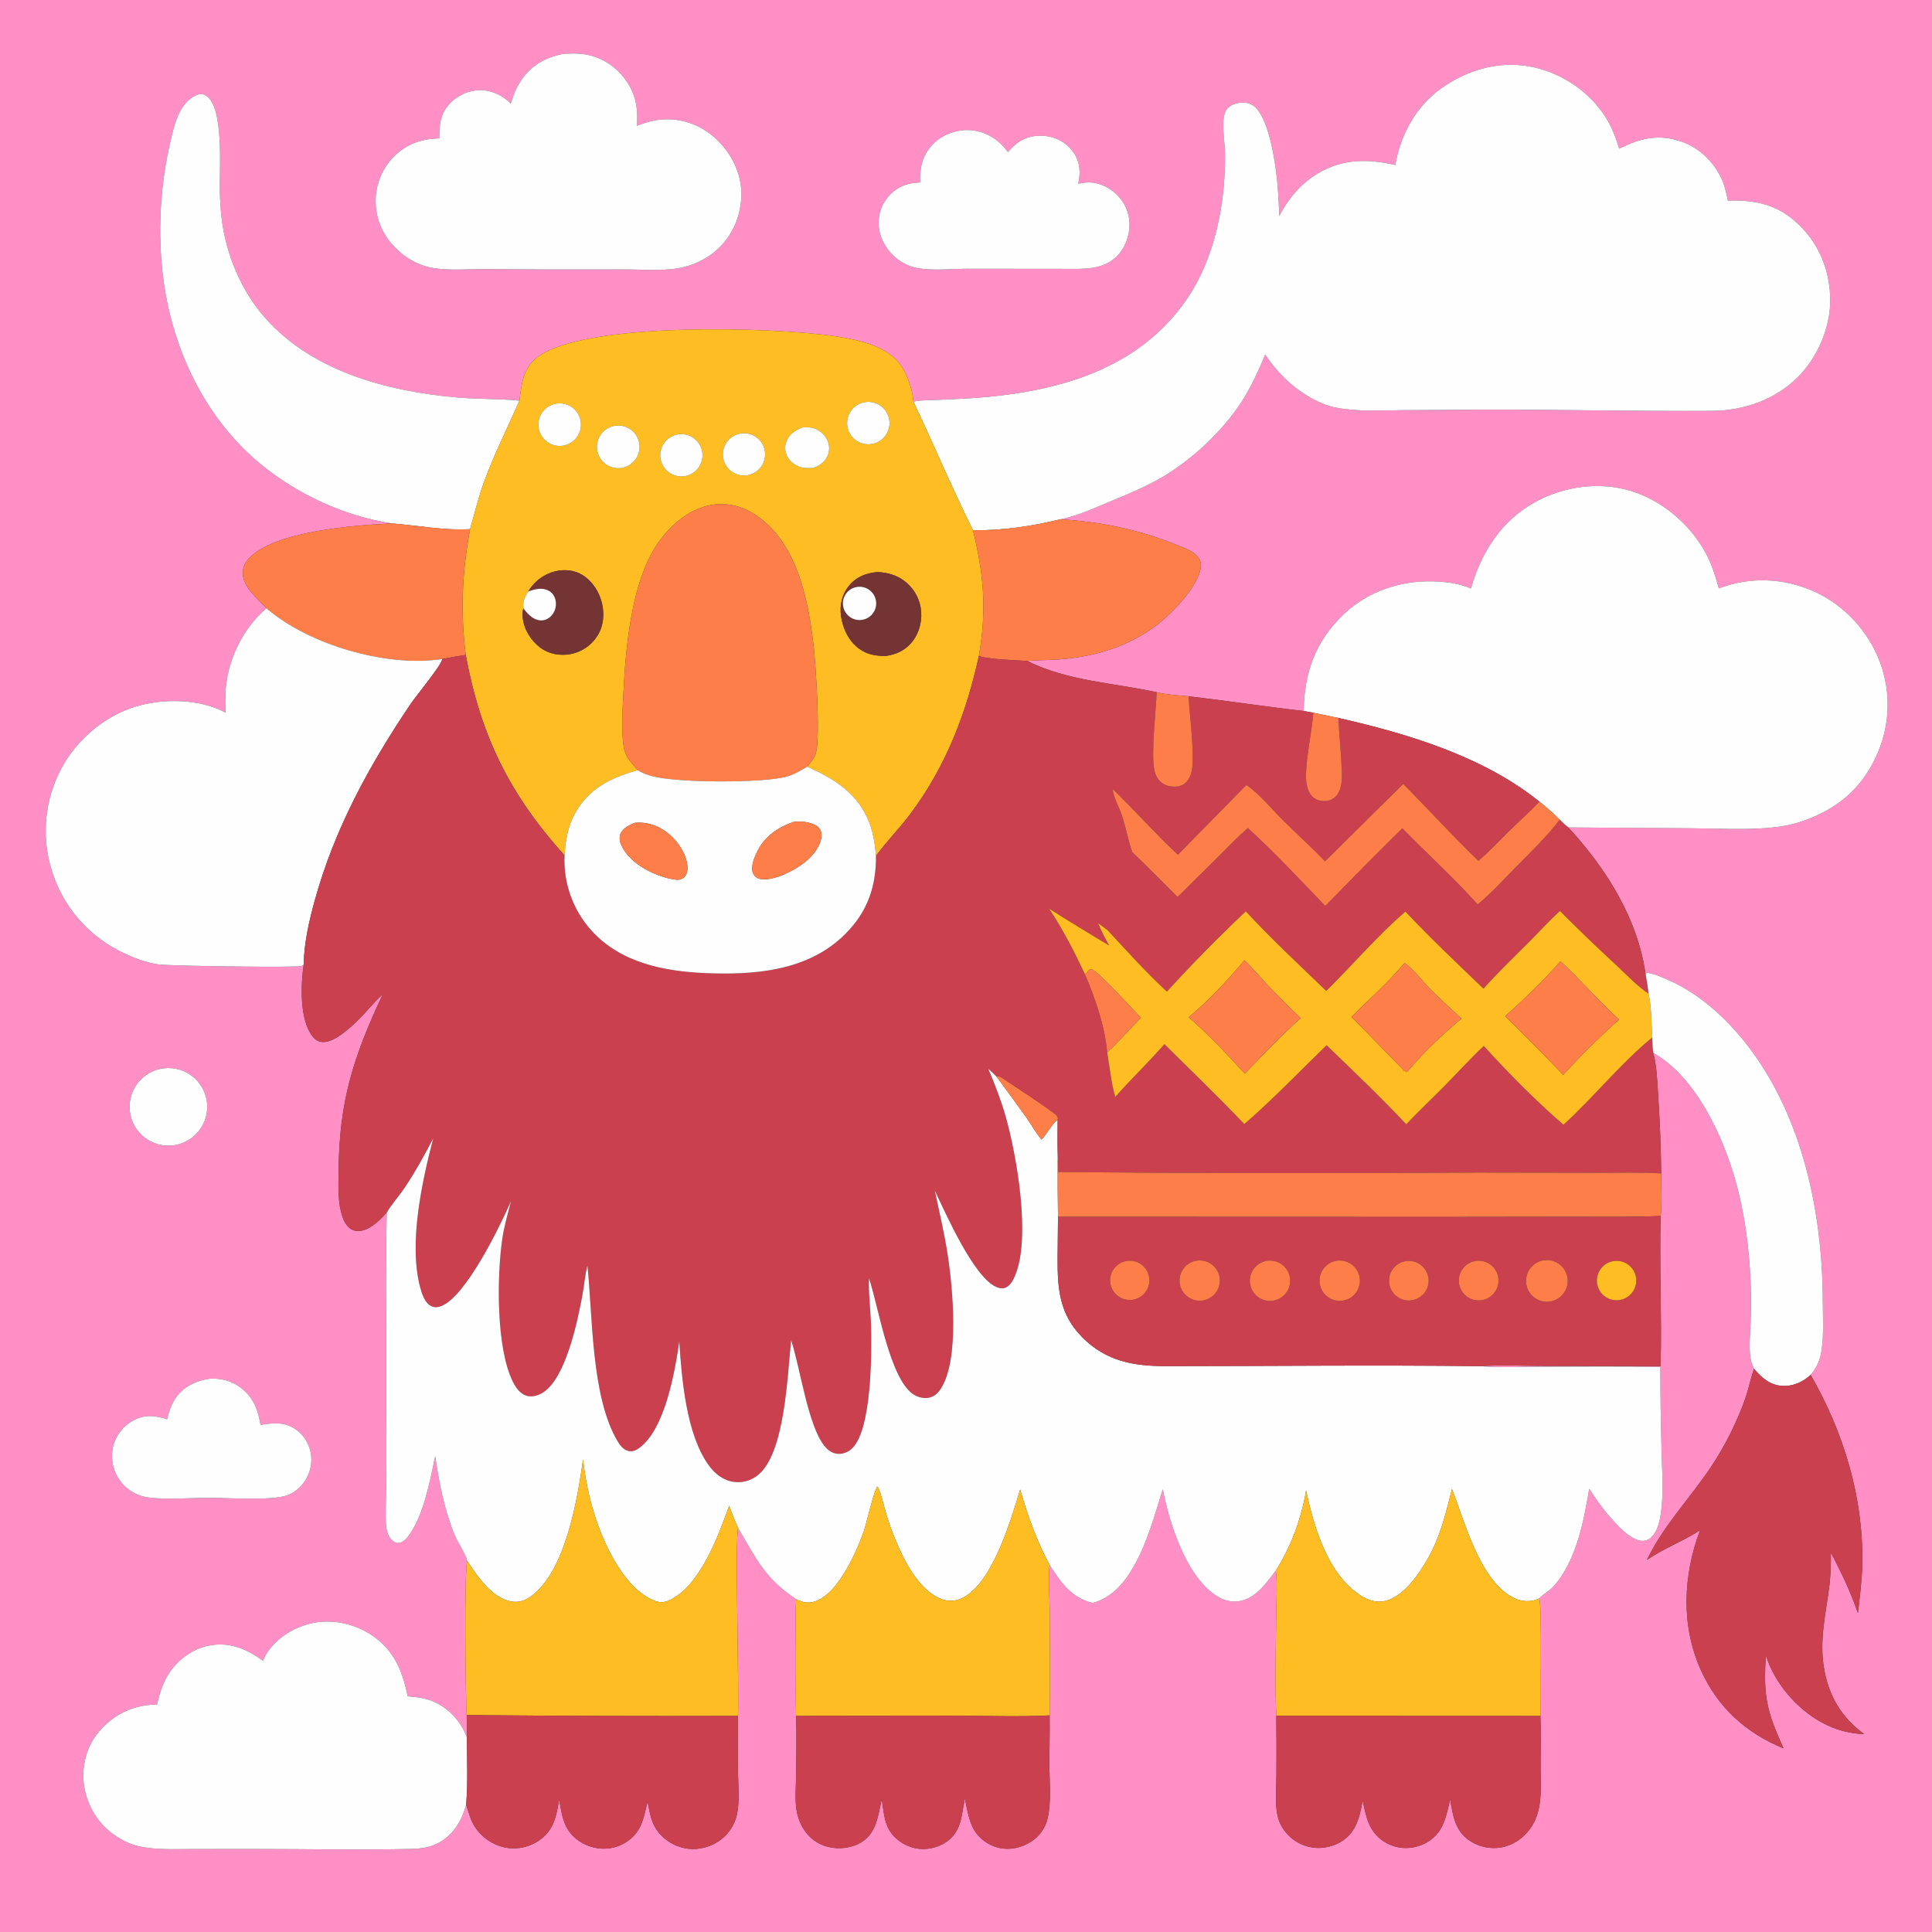 <?xml version="1.0" encoding="utf-8" ?>
<svg xmlns="http://www.w3.org/2000/svg" xmlns:xlink="http://www.w3.org/1999/xlink" width="1024" height="1024">
	<rect width="100%" height="100%" fill="#333333" stroke="none"/>
	<path fill="#FF8FC5" d="M0 0L1024 0L1024 1024L0 1024L0 0ZM275.327 212.368C264.617 211.243 253.718 211.638 242.961 210.723C204.995 207.49 163.238 196.475 138.212 165.744C127.937 153.128 121.004 136.907 118.237 120.909C117.099 114.323 116.645 107.532 116.509 100.85C116.288 89.961 118.782 56.97 109.373 50.828C108.536 50.282 107.704 49.896 106.685 49.868C103.579 49.782 100.157 52.66 98.256 54.861C93.665 60.175 91.83 68.431 90.304 75.111C85.165 97.154 83.691 119.893 85.94 142.416C89.852 181.89 107.362 220.833 138.465 246.257C158.037 262.254 182.55 273.499 207.58 277.421C187.888 278.37 145.617 281.496 132.066 295.827C129.91 298.107 128.512 300.931 128.669 304.12C129.033 311.534 136.68 317.271 141.215 322.376C128.828 333.053 120.829 349.188 119.611 365.49C119.307 369.554 119.384 373.637 119.544 377.704C105.932 370.347 86.817 370.08 72.2 374.416C55.347 379.414 40.51 392.147 32.337 407.623C23.523 424.327 21.81 443.877 27.585 461.859C33.362 480.241 46.34 495.497 63.557 504.147C69.796 507.353 76.748 510.012 83.697 511.131C89.007 511.986 155.433 512.912 159.344 512.063C160.185 511.88 160.506 511.712 160.991 511.056C159.429 521.654 158.674 540.202 165.548 549.156C166.787 550.77 168.452 552.011 170.516 552.255C175.917 552.893 182.412 547.295 186.249 543.998C192.355 538.753 196.994 532.301 202.87 526.946C187.165 560.707 179.778 583.436 179.452 621.086C179.384 628.916 178.953 637.657 181.597 645.146C182.561 647.874 184.248 650.796 187.053 651.943C189.531 652.957 192.296 652.388 194.631 651.276C198.617 649.377 202.034 645.907 204.991 642.69C204.234 676.212 204.899 709.69 204.699 743.209C204.571 758.423 204.557 773.639 204.655 788.854C204.672 795.172 204.091 801.827 204.575 808.099C204.793 810.939 205.573 814.133 207.654 816.212C208.517 817.075 209.72 817.857 210.982 817.826C213.303 817.769 215.117 815.904 216.421 814.173C224.492 803.457 227.914 784.937 230.667 771.792C232.662 785.64 235.487 800.05 240.764 813.071C242.682 817.803 246.24 822.565 247.7 827.354C245.986 830.611 246.721 900.495 247.357 909.025C247.404 912.926 247.598 916.888 247.425 920.784C244.593 912.952 238.321 905.85 230.761 902.297C225.932 900.029 221.32 899.549 216.084 899.066C213.331 885.6 208.864 874.6 197.03 866.688C187.854 860.552 176.337 858.018 165.486 860.305C156.44 862.212 147.109 867.759 141.89 875.51C140.892 876.99 140.094 878.615 139.293 880.208C131.186 874.218 122.255 870.349 111.965 871.981C103.1 873.388 95.181 878.797 90.114 886.119C86.364 891.539 84.71 897.113 83.203 903.465C72.694 903.374 62.586 907.498 55.14 914.916C47.886 922.026 44.186 930.942 44.164 941.096C44.142 951.124 48.462 961.446 55.642 968.443C60.509 973.186 67.125 977.197 73.787 978.622C82.963 980.585 92.616 980.032 101.953 980.032L133.293 980.008C161.7 979.975 190.254 980.649 218.642 979.951C226.773 979.751 233.39 977.663 239.114 971.623C243.132 967.382 245.184 962.717 246.888 957.217L247.058 956.654C248.548 960.678 249.295 964.473 251.665 968.181C255.426 974.023 261.436 978.049 268.269 979.306C274.599 980.409 281.105 978.882 286.282 975.076C293.722 969.647 294.9 962.308 296.339 953.921C297.52 959.324 297.904 964.67 300.885 969.508C303.978 974.527 309.125 977.868 314.812 979.211C320.641 980.639 326.8 979.613 331.851 976.373C340.192 971.092 341.111 963.487 343.228 954.805C344.526 961.427 345.246 967.204 350.09 972.374C354.465 977.106 360.568 979.867 367.01 980.03C373.467 980.092 379.689 977.608 384.327 973.115C387.464 970.01 389.629 966.06 390.558 961.745C392.234 954.218 391.169 945.409 391.088 937.728C391.035 928.308 391.036 918.887 391.089 909.467C391.832 896.237 389.481 814.307 391.259 809.926C400.853 826.283 405.44 836.617 421.984 847.619C421.386 857.31 421.805 867.216 421.835 876.935C421.87 887.756 421.572 898.661 421.948 909.469C422.267 920.118 422.057 930.859 421.939 941.513C421.875 947.255 421.307 953.467 422.15 959.139C422.603 962.365 423.657 965.479 425.258 968.317C428.216 973.542 432.759 977.281 438.6 978.811C444.544 980.368 451.383 979.584 456.649 976.342C464.704 971.381 465.419 961.924 467.342 953.549C468.33 959.309 468.442 965.382 471.651 970.487C474.517 975.046 479.553 978.31 484.761 979.504C490.441 980.806 496.615 979.566 501.443 976.327C509.773 970.739 509.584 961.898 511.39 953.153C512.816 959.869 513.768 967.709 518.557 972.955C522.462 977.232 527.915 979.841 533.736 979.909C539.764 979.98 546.112 977.376 550.27 972.995C552.742 970.399 554.467 967.183 555.263 963.688C557.313 954.84 556.207 944.324 556.195 935.249C556.184 926.567 556.458 917.887 556.316 909.205C556.685 890.582 556.399 871.909 556.348 853.282C556.327 845.587 555.428 837.079 556.356 829.501C562.298 838.757 567.763 846.831 579.173 849.599C589.151 846.88 595.854 839.084 600.842 830.376C608.032 817.823 611.977 803.072 616.297 789.341C619.794 807.205 628.37 834.69 644.191 845.452C648.238 848.204 652.883 849.589 657.743 848.486C665.999 846.613 671.387 838.808 676.195 832.448C677.145 840.017 676.466 848.232 676.407 855.878C676.271 873.681 675.637 891.655 676.467 909.434C676.585 919.942 676.606 930.45 676.531 940.958C676.515 947.905 675.581 956.321 677.306 963.085C678.277 966.89 680.462 970.408 683.283 973.119C687.754 977.471 693.843 979.75 700.072 979.403C705.85 979.077 711.51 976.702 715.384 972.331C719.822 967.323 721.015 960.644 722.263 954.299C724.027 962.835 725.425 970.647 733.289 975.895C738.223 979.188 744.116 980.231 749.9 978.972C755.462 977.762 760.527 974.432 763.47 969.507C766.295 964.78 767.359 958.984 768.615 953.682C770.105 962.066 770.986 969.879 778.497 975.284C783.58 978.873 789.899 980.252 796.015 979.107C802.696 977.799 808.416 973.48 811.996 967.753C814.176 964.267 815.429 960.185 816.047 956.136C816.986 949.985 816.513 943.35 816.524 937.119C816.54 927.939 816.758 918.666 816.447 909.495L816.329 868.261C816.314 861.381 816.918 853.928 815.899 847.139C818.141 844.722 821.387 843.196 823.648 840.587C835.588 826.807 839.381 806.527 842.314 789.058C845.713 794.279 849.191 799.349 853.32 804.036C857.113 808.341 864.373 816.557 870.532 816.695C872.468 816.738 874.129 815.908 875.474 814.548C878.448 811.54 879.637 806.585 880.242 802.5C881.841 791.7 880.93 780.189 880.677 769.308C880.25 754.38 880.027 739.447 880.007 724.513C858.638 724.097 837.144 724.363 815.762 724.371C805.561 724.375 795.022 724.931 784.863 724.091C795.651 723.321 806.953 723.949 817.792 723.947L880.148 724.115C880.824 697.604 879.483 671.023 880.182 644.504C881.006 637.203 880.464 629.298 880.463 621.927C880.31 608.053 879.77 594.186 878.845 580.343C878.367 573.118 878.171 565.003 876.238 558.007C899.025 570.937 913.428 602.468 920.183 626.963C924.377 642.167 926.58 658.171 927.571 673.898C928.116 682.897 928.207 691.919 927.843 700.928C927.653 707.069 926.905 713.55 927.761 719.653C928.054 721.741 928.858 723.601 929.694 725.517L929.546 725.927C927.837 730.774 926.9 735.871 925.215 740.73C920.854 753.312 914.28 766.422 906.886 777.473C895.726 794.155 881.741 808.443 872.95 826.731C881.867 820.652 892.002 816.904 901.053 811.07C892.066 835.047 890.837 861.568 901.53 885.239C910.436 904.953 925.405 918.532 945.282 926.653C936.36 906.814 934.533 899.246 935.937 877.233C940.445 892.038 952.326 905.778 965.863 913.081C973.037 916.952 980 918.735 988.103 919.161C975.826 910.17 969.009 898.531 966.647 883.493C964.278 868.402 967.857 854.828 969.656 839.996C970.339 834.359 970.445 828.638 970.402 822.965C975.987 833.342 980.875 843.817 984.739 854.962C985.754 846.257 986.875 837.564 987.042 828.791C987.712 793.598 977.132 759.074 959.683 728.702C962.939 724.874 964.64 720.987 965.406 716.043C966.691 707.737 966.147 698.408 966.124 690.019C965.993 643.277 955.689 592.745 926.797 554.865C915.43 539.963 900.569 526.327 883.174 518.947C879.922 517.567 876.343 516.022 872.826 515.554L872.22 516.369C872.196 516.31 872.158 516.255 872.149 516.192C868.018 486.683 851.065 460.02 831.234 438.555L895.762 438.993C909.689 439.098 924.144 439.956 938.008 438.736C944.152 438.196 950.15 437.09 955.972 435.023C973.403 428.832 986.075 418.539 994.037 401.654C1001.69 385.828 1002.57 367.571 996.479 351.082C990.431 334.751 977.439 320.598 961.5 313.491C945.311 306.273 927.571 305.56 911.017 311.849C909.23 305.468 907.393 299.329 904.243 293.452C895.934 277.946 880.978 265.177 864.048 260.106C847.471 255.141 828.8 257.785 813.733 266.068C795.784 275.935 785.133 292.613 779.605 311.925C773.521 309.147 766.287 308.341 759.672 308.139C742.335 307.61 724.925 313.425 712.261 325.503C697.112 339.95 691.368 356.333 690.945 376.842C670.589 374.523 650.276 371.41 629.906 369.039C624.414 368.539 618.443 368.221 613.089 366.898C590.363 361.97 565.576 360.951 544.46 350.331C549.871 349.789 555.406 349.947 560.843 349.547C579.771 348.155 597.825 342.947 613.09 331.302C620.932 325.319 635.55 310.531 636.471 300.215C636.647 298.246 635.978 296.387 634.692 294.904C631.839 291.615 626.414 289.923 622.469 288.346C602.623 280.411 583.233 276.585 561.995 275.22C571.569 273.435 581.506 268.62 590.538 264.907C598.965 261.443 607.46 257.841 615.363 253.277C631.595 243.903 647.95 228.599 658.07 212.909C663.122 205.077 667.01 196.526 670.593 187.942C673.515 192.397 676.902 196.528 680.696 200.268C687.667 207.127 698.155 214.1 707.878 216.012C719.598 218.317 732.041 217.492 743.931 217.4L786.419 217.136C826.747 217.043 867.103 218.036 907.423 217.776C924.5 217.666 941.289 211.743 953.411 199.344C963.578 188.946 970.225 173.279 970.053 158.699C969.873 143.423 964.332 129.515 953.265 118.923C942.255 108.386 930.622 105.927 915.808 106.301C914.956 102.044 914.038 97.97 912.138 94.037C907.96 85.389 900.186 78.058 891.034 74.981C878.803 70.868 869.346 73.268 858.182 78.81C856.188 71.966 853.572 65.613 849.44 59.76C840.434 47.006 825.619 37.737 810.222 35.12C793.568 32.289 777.315 37.252 763.73 46.936C750.407 56.433 742.297 71.541 739.544 87.449C729.077 85.024 718.486 84.181 708.109 87.533C694.523 91.922 684.498 101.957 678.055 114.436C677.746 106.177 677.312 97.892 676.189 89.699C675.003 81.049 671.681 61.173 664.201 55.928C661.996 54.382 659.116 54.118 656.52 54.547C653.439 55.056 650.177 56.714 649.168 59.882C647.261 65.868 649.179 74.838 649.27 81.174C649.651 107.582 643.945 137.014 628.721 158.987C603.195 195.826 561.086 207.385 518.93 210.763C511.013 211.397 503.093 211.597 495.165 212.012C491.858 212.185 488.165 212.076 484.921 212.722C484.66 212.774 484.4 212.833 484.14 212.888C483.556 206.182 480.954 198.242 476.884 192.814C469.687 183.216 454.471 180.034 443.294 178.311C410.933 173.324 309.764 170.269 284.775 189.37C277.089 195.246 276.469 203.56 275.327 212.368ZM298.205 28.614C288.715 30.599 281.365 34.723 275.95 42.988C273.477 46.761 271.976 50.586 270.711 54.896C266.373 50.519 260.725 47.808 254.489 47.778C248.589 47.75 242.74 50.452 238.644 54.651C233.317 60.114 232.751 66.134 232.846 73.348C223.196 73.527 215.006 76.431 208.239 83.516C202.184 89.934 198.905 98.481 199.114 107.302C199.346 117.207 203.526 125.784 210.742 132.503C215.339 136.785 221.142 140.171 227.293 141.598C236.234 143.671 246.902 142.61 256.108 142.632L292.25 142.853L331.872 142.823C341.826 142.821 352.91 143.927 362.615 141.516C369.603 139.779 376.52 136.024 381.597 130.895C389.158 123.257 393.055 112.941 392.925 102.244C392.795 91.547 387.608 81.341 379.957 74.009C372.517 66.879 362.651 62.862 352.324 63.237C347.042 63.429 342.453 64.808 337.544 66.666C338.404 56.562 336.541 48.011 329.858 40.161C323.944 33.214 316.004 29.062 306.879 28.441C304.037 28.248 301.042 28.363 298.205 28.614ZM508.976 69.161C502.01 70.321 496.027 73.661 491.89 79.518C488.272 84.639 487.493 90.618 487.674 96.724C481.49 96.913 476.289 98.524 471.842 103.071C467.708 107.258 465.476 112.96 465.669 118.841C465.918 125.477 469.201 131.576 474.077 135.985C477.569 139.141 481.808 141.343 486.462 142.14C494.906 143.587 504.762 142.47 513.396 142.447L564.875 142.502C574.385 142.537 584.392 143.153 591.799 135.954C596.318 131.563 598.693 125.105 598.67 118.854C598.649 112.895 596.195 107.358 591.958 103.19C588.023 99.319 582.299 96.498 576.686 96.689C574.947 96.749 573.226 97.03 571.52 97.352C572.716 91.542 572.604 86.403 569.272 81.223C566.262 76.543 561.5 73.475 556.073 72.381C550.413 71.239 544.555 72.108 539.751 75.407C537.655 76.847 535.925 78.726 534.217 80.589C529.873 74.549 523.834 70.425 516.391 69.22C514.012 68.834 511.354 68.812 508.976 69.161ZM89.013 566.081C77.604 566.218 68.486 575.614 68.691 587.022C68.897 598.43 78.347 607.491 89.753 607.218C101.064 606.947 110.032 597.593 109.829 586.282C109.625 574.97 100.325 565.945 89.013 566.081ZM111.667 730.653C104.721 731.629 98.319 734.231 93.87 739.954C90.998 743.648 89.65 747.774 88.541 752.241C82.452 750.307 77.219 749.586 71.246 752.555C65.97 755.196 62 759.875 60.252 765.51C58.544 771.102 59.31 777.42 62.148 782.515C65.023 787.691 69.854 791.498 75.559 793.083C83.967 795.362 103.07 793.731 112.75 793.906C122.457 793.968 142.768 795.341 151.413 792.809C154.098 792.023 156.539 790.509 158.553 788.582C162.598 784.712 165.066 779.271 165.031 773.651C165.017 768.311 162.859 763.201 159.04 759.468C155.284 755.828 150.534 754.22 145.349 754.404C142.93 754.49 140.467 754.893 138.066 755.201C136.825 747.183 134.282 740.608 127.569 735.492C122.792 731.851 117.563 730.608 111.667 730.653Z"/>
	<path fill="#FEFEFE" d="M270.711 54.896C271.976 50.586 273.477 46.761 275.95 42.988C281.365 34.723 288.715 30.599 298.205 28.614C301.042 28.363 304.037 28.248 306.879 28.441C316.004 29.062 323.944 33.214 329.858 40.161C336.541 48.011 338.404 56.562 337.544 66.666C342.453 64.808 347.042 63.429 352.324 63.237C362.651 62.862 372.517 66.879 379.957 74.009C387.608 81.341 392.795 91.547 392.925 102.244C393.055 112.941 389.158 123.257 381.597 130.895C376.52 136.024 369.603 139.779 362.615 141.516C352.91 143.927 341.826 142.821 331.872 142.823L292.25 142.853L256.108 142.632C246.902 142.61 236.234 143.671 227.293 141.598C221.142 140.171 215.339 136.785 210.742 132.503C203.526 125.784 199.346 117.207 199.114 107.302C198.905 98.481 202.184 89.934 208.239 83.516C215.006 76.431 223.196 73.527 232.846 73.348C232.751 66.134 233.317 60.114 238.644 54.651C242.74 50.452 248.589 47.75 254.489 47.778C260.725 47.808 266.373 50.519 270.711 54.896Z"/>
	<path fill="#FEFEFE" d="M484.14 212.888C484.4 212.833 484.66 212.774 484.921 212.722C488.165 212.076 491.858 212.185 495.165 212.012C503.093 211.597 511.013 211.397 518.93 210.763C561.086 207.385 603.195 195.826 628.721 158.987C643.945 137.014 649.651 107.582 649.27 81.174C649.179 74.838 647.261 65.868 649.168 59.882C650.177 56.714 653.439 55.056 656.52 54.547C659.116 54.118 661.996 54.382 664.201 55.928C671.681 61.173 675.003 81.049 676.189 89.699C677.312 97.892 677.746 106.177 678.055 114.436C684.498 101.957 694.523 91.922 708.109 87.533C718.486 84.181 729.077 85.024 739.544 87.449C742.297 71.541 750.407 56.433 763.73 46.936C777.315 37.252 793.568 32.289 810.222 35.12C825.619 37.737 840.434 47.006 849.44 59.76C853.572 65.613 856.188 71.966 858.182 78.81C869.346 73.268 878.803 70.868 891.034 74.981C900.186 78.058 907.96 85.389 912.138 94.037C914.038 97.97 914.956 102.044 915.808 106.301C930.622 105.927 942.255 108.386 953.265 118.923C964.332 129.515 969.873 143.423 970.053 158.699C970.225 173.279 963.578 188.946 953.411 199.344C941.289 211.743 924.5 217.666 907.423 217.776C867.103 218.036 826.747 217.043 786.419 217.136L743.931 217.4C732.041 217.492 719.598 218.317 707.878 216.012C698.155 214.1 687.667 207.127 680.696 200.268C676.902 196.528 673.515 192.397 670.593 187.942C667.01 196.526 663.122 205.077 658.07 212.909C647.95 228.599 631.595 243.903 615.363 253.277C607.46 257.841 598.965 261.443 590.538 264.907C581.506 268.62 571.569 273.435 561.995 275.22C547.088 278.875 531.085 281.322 515.7 281.014C504.517 258.584 494.873 235.526 484.14 212.888Z"/>
	<path fill="#FEFEFE" d="M207.58 277.421C182.55 273.499 158.037 262.254 138.465 246.257C107.362 220.833 89.852 181.89 85.94 142.416C83.691 119.893 85.165 97.154 90.304 75.111C91.83 68.431 93.665 60.175 98.256 54.861C100.157 52.66 103.579 49.782 106.685 49.868C107.704 49.896 108.536 50.282 109.373 50.828C118.782 56.97 116.288 89.961 116.509 100.85C116.645 107.532 117.099 114.323 118.237 120.909C121.004 136.907 127.937 153.128 138.212 165.744C163.238 196.475 204.995 207.49 242.961 210.723C253.718 211.638 264.617 211.243 275.327 212.368C269.046 226.697 261.867 240.87 256.512 255.555C253.537 263.715 251.561 272.137 249.152 280.464C235.262 281.258 221.423 278.465 207.58 277.421Z"/>
	<path fill="#FEFEFE" d="M487.674 96.724C487.493 90.618 488.272 84.639 491.89 79.518C496.027 73.661 502.01 70.321 508.976 69.161C511.354 68.812 514.012 68.834 516.391 69.22C523.834 70.425 529.873 74.549 534.217 80.589C535.925 78.726 537.655 76.847 539.751 75.407C544.555 72.108 550.413 71.239 556.073 72.381C561.5 73.475 566.262 76.543 569.272 81.223C572.604 86.403 572.716 91.542 571.52 97.352C573.226 97.03 574.947 96.749 576.686 96.689C582.299 96.498 588.023 99.319 591.958 103.19C596.195 107.358 598.649 112.895 598.67 118.854C598.693 125.105 596.318 131.563 591.799 135.954C584.392 143.153 574.385 142.537 564.875 142.502L513.396 142.447C504.762 142.47 494.906 143.587 486.462 142.14C481.808 141.343 477.569 139.141 474.077 135.985C469.201 131.576 465.918 125.477 465.669 118.841C465.476 112.96 467.708 107.258 471.842 103.071C476.289 98.524 481.49 96.913 487.674 96.724Z"/>
	<path fill="#FEBD23" d="M275.327 212.368C276.469 203.56 277.089 195.246 284.775 189.37C309.764 170.269 410.933 173.324 443.294 178.311C454.471 180.034 469.687 183.216 476.884 192.814C480.954 198.242 483.556 206.182 484.14 212.888C494.873 235.526 504.517 258.584 515.7 281.014C521.512 304.783 522.995 323.344 518.856 347.528C512.189 377.998 501.389 406.182 482.588 431.307C476.816 439.02 469.96 445.914 464.281 453.649C463.747 447.596 463 441.833 460.794 436.13C454.747 420.499 442.456 412.883 427.86 406.343C429.639 404.091 431.661 401.842 432.46 399.031C434.865 390.564 432.374 352.007 431.159 341.714C428.399 318.329 422.923 290.188 403.275 274.921C396.033 269.294 387.427 266.204 378.206 267.442C366.725 268.983 356.83 277.021 350.038 286.01C334.676 306.339 331.633 342.754 330.389 367.705C329.945 376.603 329.277 386.366 330.483 395.188C331.28 401.016 334.292 403.992 338.07 408.186C323.838 412.204 312.152 417.74 304.74 431.166C300.858 438.199 299.755 445.498 299.225 453.404C270.084 421.015 254.754 389.944 246.85 347.124C243.983 324.101 244.911 303.254 249.152 280.464C251.561 272.137 253.537 263.715 256.512 255.555C261.867 240.87 269.046 226.697 275.327 212.368ZM279.994 313.451C278.119 316.705 276.971 318.434 277.455 322.287C277.464 322.359 277.469 322.431 277.477 322.502C276.836 323.979 276.926 325.974 277.082 327.551C277.674 333.565 281.501 339.62 286.299 343.222C290.89 346.67 296.758 347.693 302.351 346.692C308.155 345.611 313.26 342.193 316.469 337.237C319.808 332.103 320.425 326.033 319.139 320.123C317.788 313.919 314.107 308.114 308.652 304.732C304.32 302.047 298.858 301.62 293.994 302.895C288.014 304.461 283.155 308.175 279.994 313.451ZM457.801 213.271C451.736 214.612 447.91 220.619 449.257 226.682C450.604 232.745 456.614 236.566 462.676 235.212C468.729 233.861 472.544 227.861 471.198 221.806C469.853 215.752 463.857 211.932 457.801 213.271ZM295.076 213.89C288.969 214.741 284.676 220.337 285.435 226.456C286.195 232.575 291.725 236.951 297.855 236.284C301.903 235.844 305.399 233.256 307.004 229.514C308.609 225.772 308.074 221.456 305.603 218.219C303.132 214.983 299.109 213.328 295.076 213.89ZM325.312 225.793C319.171 227.106 315.277 233.174 316.643 239.304C318.009 245.434 324.109 249.275 330.227 247.858C336.272 246.457 340.058 240.445 338.709 234.389C337.36 228.332 331.38 224.495 325.312 225.793ZM425.042 226.577C421.355 228.246 418.166 230.185 416.718 234.195C415.827 236.66 416.022 239.331 417.143 241.687C418.562 244.668 421.468 246.782 424.602 247.674C426.616 248.248 428.812 248.101 430.885 248.052C434.22 246.877 436.887 245.222 438.474 241.93C439.651 239.488 439.783 236.673 438.84 234.132C437.703 230.972 435.199 228.583 432.134 227.286C429.865 226.326 427.456 226.372 425.042 226.577ZM359.17 230.266C355.15 230.977 351.835 233.816 350.514 237.679C349.193 241.541 350.075 245.816 352.817 248.84C355.559 251.863 359.728 253.158 363.701 252.22C369.607 250.825 373.332 244.984 372.105 239.041C370.878 233.097 365.145 229.208 359.17 230.266ZM391.043 230.113C385.209 231.903 381.881 238.034 383.559 243.902C385.237 249.77 391.304 253.215 397.203 251.649C401.12 250.609 404.17 247.534 405.179 243.609C406.187 239.683 404.996 235.519 402.065 232.72C399.133 229.921 394.918 228.924 391.043 230.113ZM465.095 303.196C459.03 303.734 453.911 305.661 449.935 310.52C446.232 315.044 444.986 320.748 445.757 326.477C446.658 333.173 449.924 339.967 455.511 343.949C459.803 347.008 464.262 347.659 469.398 347.682C475.158 346.91 480.068 344.581 483.683 339.894C487.493 334.954 489.015 328.291 487.987 322.163C487.002 316.258 483.697 310.992 478.809 307.536C474.668 304.604 470.08 303.461 465.095 303.196Z"/>
	<path fill="#FEFEFE" d="M462.676 235.212C456.614 236.566 450.604 232.745 449.257 226.682C447.91 220.619 451.736 214.612 457.801 213.271C463.857 211.932 469.853 215.752 471.198 221.806C472.544 227.861 468.729 233.861 462.676 235.212Z"/>
	<path fill="#FEFEFE" d="M297.855 236.284C291.725 236.951 286.195 232.575 285.435 226.456C284.676 220.337 288.969 214.741 295.076 213.89C299.109 213.328 303.132 214.983 305.603 218.219C308.074 221.456 308.609 225.772 307.004 229.514C305.399 233.256 301.903 235.844 297.855 236.284Z"/>
	<path fill="#FEFEFE" d="M330.227 247.858C324.109 249.275 318.009 245.434 316.643 239.304C315.277 233.174 319.171 227.106 325.312 225.793C331.38 224.495 337.36 228.332 338.709 234.389C340.058 240.445 336.272 246.457 330.227 247.858Z"/>
	<path fill="#FEFEFE" d="M430.885 248.052C428.812 248.101 426.616 248.248 424.602 247.674C421.468 246.782 418.562 244.668 417.143 241.687C416.022 239.331 415.827 236.66 416.718 234.195C418.166 230.185 421.355 228.246 425.042 226.577C427.456 226.372 429.865 226.326 432.134 227.286C435.199 228.583 437.703 230.972 438.84 234.132C439.783 236.673 439.651 239.488 438.474 241.93C436.887 245.222 434.22 246.877 430.885 248.052Z"/>
	<path fill="#FEFEFE" d="M363.701 252.22C359.728 253.158 355.559 251.863 352.817 248.84C350.075 245.816 349.193 241.541 350.514 237.679C351.835 233.816 355.15 230.977 359.17 230.266C365.145 229.208 370.878 233.097 372.105 239.041C373.332 244.984 369.607 250.825 363.701 252.22Z"/>
	<path fill="#FEFEFE" d="M397.203 251.649C391.304 253.215 385.237 249.77 383.559 243.902C381.881 238.034 385.209 231.903 391.043 230.113C394.918 228.924 399.133 229.921 402.065 232.72C404.996 235.519 406.187 239.683 405.179 243.609C404.17 247.534 401.12 250.609 397.203 251.649Z"/>
	<path fill="#FEFEFE" d="M690.945 376.842C691.368 356.333 697.112 339.95 712.261 325.503C724.925 313.425 742.335 307.61 759.672 308.139C766.287 308.341 773.521 309.147 779.605 311.925C785.133 292.613 795.784 275.935 813.733 266.068C828.8 257.785 847.471 255.141 864.048 260.106C880.978 265.177 895.934 277.946 904.243 293.452C907.393 299.329 909.23 305.468 911.017 311.849C927.571 305.56 945.311 306.273 961.5 313.491C977.439 320.598 990.431 334.751 996.479 351.082C1002.57 367.571 1001.69 385.828 994.037 401.654C986.075 418.539 973.403 428.832 955.972 435.023C950.15 437.09 944.152 438.196 938.008 438.736C924.144 439.956 909.689 439.098 895.762 438.993L831.234 438.555C829.557 437.422 828.147 435.85 826.695 434.441C823.337 431.022 819.676 427.947 815.965 424.925C786.235 400.908 746.078 388.832 709.32 380.52C704.91 379.631 700.506 378.713 696.108 377.767L690.945 376.842Z"/>
	<path fill="#FE7E49" d="M427.86 406.343C424.359 408.403 420.788 410.612 416.824 411.662C403.699 415.137 359.119 414.926 345.821 411.424C343.268 410.752 340.224 409.703 338.07 408.186C334.292 403.992 331.28 401.016 330.483 395.188C329.277 386.366 329.945 376.603 330.389 367.705C331.633 342.754 334.676 306.339 350.038 286.01C356.83 277.021 366.725 268.983 378.206 267.442C387.427 266.204 396.033 269.294 403.275 274.921C422.923 290.188 428.399 318.329 431.159 341.714C432.374 352.007 434.865 390.564 432.46 399.031C431.661 401.842 429.639 404.091 427.86 406.343Z"/>
	<path fill="#FE7E49" d="M515.7 281.014C531.085 281.322 547.088 278.875 561.995 275.22C583.233 276.585 602.623 280.411 622.469 288.346C626.414 289.923 631.839 291.615 634.692 294.904C635.978 296.387 636.647 298.246 636.471 300.215C635.55 310.531 620.932 325.319 613.09 331.302C597.825 342.947 579.771 348.155 560.843 349.547C555.406 349.947 549.871 349.789 544.46 350.331C536.453 349.832 528.507 349.635 520.578 348.269L518.856 347.528C522.995 323.344 521.512 304.783 515.7 281.014Z"/>
	<path fill="#FE7E49" d="M141.215 322.376C136.68 317.271 129.033 311.534 128.669 304.12C128.512 300.931 129.91 298.107 132.066 295.827C145.617 281.496 187.888 278.37 207.58 277.421C221.423 278.465 235.262 281.258 249.152 280.464C244.911 303.254 243.983 324.101 246.85 347.124C242.709 347.742 238.584 348.465 234.479 349.291C232.277 349.588 230.067 349.827 227.852 350.006C199.796 352.05 162.566 340.721 141.215 322.376Z"/>
	<path fill="#743434" d="M279.994 313.451C283.155 308.175 288.014 304.461 293.994 302.895C298.858 301.62 304.32 302.047 308.652 304.732C314.107 308.114 317.788 313.919 319.139 320.123C320.425 326.033 319.808 332.103 316.469 337.237C313.26 342.193 308.155 345.611 302.351 346.692C296.758 347.693 290.89 346.67 286.299 343.222C281.501 339.62 277.674 333.565 277.082 327.551C276.926 325.974 276.836 323.979 277.477 322.502C278.655 324.084 280.048 325.713 281.63 326.897C283.456 328.263 285.679 329.124 287.982 328.743C290.173 328.379 292.047 326.931 293.221 325.082C294.635 322.826 295.029 320.077 294.304 317.515C293.728 315.551 292.48 313.912 290.636 312.989C287.11 311.226 283.483 312.28 279.994 313.451Z"/>
	<path fill="#743434" d="M469.398 347.682C464.262 347.659 459.803 347.008 455.511 343.949C449.924 339.967 446.658 333.173 445.757 326.477C444.986 320.748 446.232 315.044 449.935 310.52C453.911 305.661 459.03 303.734 465.095 303.196C470.08 303.461 474.668 304.604 478.809 307.536C483.697 310.992 487.002 316.258 487.987 322.163C489.015 328.291 487.493 334.954 483.683 339.894C480.068 344.581 475.158 346.91 469.398 347.682ZM454.192 311.101C449.371 311.866 446.087 316.4 446.864 321.22C447.641 326.039 452.183 329.311 457 328.522C461.8 327.736 465.059 323.213 464.285 318.411C463.511 313.609 458.996 310.339 454.192 311.101Z"/>
	<path fill="#FEFEFE" d="M457 328.522C452.183 329.311 447.641 326.039 446.864 321.22C446.087 316.4 449.371 311.866 454.192 311.101C458.996 310.339 463.511 313.609 464.285 318.411C465.059 323.213 461.8 327.736 457 328.522Z"/>
	<path fill="#FEFEFE" d="M277.477 322.502C277.469 322.431 277.464 322.359 277.455 322.287C276.971 318.434 278.119 316.705 279.994 313.451C283.483 312.28 287.11 311.226 290.636 312.989C292.48 313.912 293.728 315.551 294.304 317.515C295.029 320.077 294.635 322.826 293.221 325.082C292.047 326.931 290.173 328.379 287.982 328.743C285.679 329.124 283.456 328.263 281.63 326.897C280.048 325.713 278.655 324.084 277.477 322.502Z"/>
	<path fill="#FEFEFE" d="M119.544 377.704C119.384 373.637 119.307 369.554 119.611 365.49C120.829 349.188 128.828 333.053 141.215 322.376C162.566 340.721 199.796 352.05 227.852 350.006C230.067 349.827 232.277 349.588 234.479 349.291C233.479 353.315 220.906 368.264 217.56 373.228C195.667 405.711 177.245 439.4 166.799 477.35C163.846 488.078 161.151 499.877 160.991 511.056C160.506 511.712 160.185 511.88 159.344 512.063C155.433 512.912 89.007 511.986 83.697 511.131C76.748 510.012 69.796 507.353 63.557 504.147C46.34 495.497 33.362 480.241 27.585 461.859C21.81 443.877 23.523 424.327 32.337 407.623C40.51 392.147 55.347 379.414 72.2 374.416C86.817 370.08 105.932 370.347 119.544 377.704Z"/>
	<path fill="#CA404F" d="M234.479 349.291C238.584 348.465 242.709 347.742 246.85 347.124C254.754 389.944 270.084 421.015 299.225 453.404C298.549 468.056 303.686 482.383 313.518 493.268C329.034 510.312 351.87 514.837 373.953 515.772C399.285 516.845 426.793 514.766 446.237 496.744C458.315 485.55 463.844 472.618 464.273 456.25C464.296 455.38 464.293 454.52 464.281 453.649C469.96 445.914 476.816 439.02 482.588 431.307C501.389 406.182 512.189 377.998 518.856 347.528L520.578 348.269C528.507 349.635 536.453 349.832 544.46 350.331C565.576 360.951 590.363 361.97 613.089 366.898C612.6 376.923 610.134 399.007 611.742 407.749C612.17 410.075 613.134 412.305 614.785 414.024C616.846 416.169 619.835 417.004 622.745 416.937C625.117 416.883 627.226 416.183 628.868 414.41C630.518 412.628 631.406 410.223 631.789 407.856C633.132 399.559 630.572 378.435 629.906 369.039C650.276 371.41 670.589 374.523 690.945 376.842L696.108 377.767C695.345 388.091 691.397 405.063 692.366 414.328C692.649 417.04 693.487 419.918 695.369 421.967C696.983 423.726 699.128 424.494 701.483 424.558C703.834 424.621 706.07 424.011 707.772 422.322C711.229 418.891 711.366 413.486 711.195 408.936C710.84 399.452 709.862 389.994 709.32 380.52C746.078 388.832 786.235 400.908 815.965 424.925C810.619 430.416 804.893 435.573 799.425 440.949C794.225 446.063 789.155 451.565 783.588 456.27C769.879 443.086 757.156 428.968 743.729 415.513L702.301 456.498C695.158 449.05 687.515 442.192 680.188 434.94C674.16 428.973 667.525 420.664 660.598 416.082L624.307 453.019C612.34 441.822 601.49 429.615 589.779 418.186C590.013 422.303 593.114 427.783 594.489 431.793C596.72 438.295 597.818 445.187 600.11 451.635C608.285 459.388 616.172 467.466 624.147 475.426L645.972 453.828C651.049 448.789 655.971 443.542 661.42 438.902C675.719 451.913 689.013 466.292 702.442 480.2C715.902 466.325 729.508 452.593 743.257 439.004C756.435 452.497 770.635 465.336 783.192 479.363C790.359 473.465 796.735 466.435 803.237 459.813C811.293 451.608 819.725 443.608 826.695 434.441C828.147 435.85 829.557 437.422 831.234 438.555C851.065 460.02 868.018 486.683 872.149 516.192C872.158 516.255 872.196 516.31 872.22 516.369C872.752 519.747 873.452 523.188 873.744 526.591C867.997 522.894 862.746 517.226 857.739 512.561C847.211 502.875 836.899 492.957 826.808 482.816C821.058 488.049 815.765 493.927 810.267 499.442C802.188 507.545 793.885 515.466 786.267 524.008C772.305 510.596 758.183 497.259 744.919 483.151C730.155 495.824 716.869 511.499 702.944 525.196C688.545 511.333 673.892 497.688 660.305 483.021C645.841 496.677 631.89 510.867 618.483 525.562C607.495 515.427 597.274 504.046 587.119 493.072L582.018 489.272C583.639 493.376 585.709 497.188 587.799 501.064C577.13 494.721 566.546 488.235 556.051 481.609C563.498 492.835 569.444 504.469 575.173 516.634C580.591 529.486 585.62 543.877 586.831 557.833C588.152 565.47 588.897 574.013 591.125 581.396C599.566 571.857 608.781 563.021 617.189 553.435C631.355 567.449 645.774 581.389 659.535 595.799C674.657 582.669 688.767 567.953 703.138 553.993C717.316 567.749 731.835 581.471 745.336 595.898C752.003 588.876 759.056 582.247 765.851 575.352C772.73 568.372 779.301 561.106 786.433 554.377C799.641 568.929 813.831 583.265 828.661 596.163C844.527 581.739 859.265 563.283 875.746 549.901C875.891 552.513 875.81 555.444 876.238 558.007C878.171 565.003 878.367 573.118 878.845 580.343C879.77 594.186 880.31 608.053 880.463 621.927C869.611 621.224 858.495 621.622 847.615 621.578L783.257 621.479C709.147 621.933 635.035 621.848 560.926 621.222C560.929 618.697 560.821 616.254 560.602 613.741C560.244 607.039 560.486 600.196 560.448 593.477L560.753 592.717C560.52 592.11 560.333 591.645 559.873 591.144C557.68 588.756 535.894 574.567 531.755 571.771C530.426 570.872 529.726 570.268 528.127 570.573C526.718 569.188 525.337 567.765 523.811 566.507C527.3 574.812 530.552 583.064 533.015 591.741C538.936 612.601 546.396 655.824 538.12 675.838C537.119 678.26 535.639 681.288 533.1 682.419C531.486 683.138 529.721 682.823 528.153 682.163C516.175 677.122 501.378 643.409 495.459 631.001C497.773 642.103 500.444 653.236 502.188 664.44C505.038 682.76 508.573 720.181 498.812 735.812C497.353 738.148 495.364 740.119 492.606 740.754C489.718 741.419 486.619 740.649 484.171 739.054C471.476 730.783 465.549 692.062 460.587 677.474L460.559 678.261C460.305 686.337 461.437 694.515 461.665 702.601C462.074 717.136 462.067 758.278 451.41 767.893C449.462 769.651 446.8 770.722 444.155 770.558C441.046 770.366 438.626 768.495 436.768 766.117C428.17 755.109 424.105 724.78 419.321 710.296C417.317 728.767 416.123 769.973 401.89 781.689C398.276 784.71 393.554 786.067 388.887 785.424C383.313 784.659 378.905 781.128 375.676 776.685C363.79 760.333 361.308 730.985 360.041 711.038C357.665 727.041 352.573 757.33 338.816 767.467C337.279 768.599 335.291 769.513 333.331 769.114C330.657 768.57 328.849 766.385 327.502 764.153C313.252 740.539 314.225 697.736 311.348 670.712L311.224 671.199C310.024 676.12 309.635 681.267 308.72 686.255C306.139 700.324 299.815 730.6 287.769 738.076C285.276 739.624 282.116 740.633 279.202 739.802C275.67 738.795 273.391 735.463 271.84 732.347C262.927 714.436 263.325 676.487 266.254 656.441C267.247 649.642 269.226 643.233 270.86 636.591C265.053 649.812 246.909 687.361 233.764 692.296C232.018 692.952 230.155 693.081 228.456 692.198C225.163 690.487 223.694 685.957 222.781 682.6C216.419 659.223 223.634 626.451 229.616 603.352C225.031 612.17 220.185 620.99 214.66 629.259C211.631 633.793 207.729 638.041 204.991 642.69C202.034 645.907 198.617 649.377 194.631 651.276C192.296 652.388 189.531 652.957 187.053 651.943C184.248 650.796 182.561 647.874 181.597 645.146C178.953 637.657 179.384 628.916 179.452 621.086C179.778 583.436 187.165 560.707 202.87 526.946C196.994 532.301 192.355 538.753 186.249 543.998C182.412 547.295 175.917 552.893 170.516 552.255C168.452 552.011 166.787 550.77 165.548 549.156C158.674 540.202 159.429 521.654 160.991 511.056C161.151 499.877 163.846 488.078 166.799 477.35C177.245 439.4 195.667 405.711 217.56 373.228C220.906 368.264 233.479 353.315 234.479 349.291Z"/>
	<path fill="#FE7E49" d="M613.089 366.898C618.443 368.221 624.414 368.539 629.906 369.039C630.572 378.435 633.132 399.559 631.789 407.856C631.406 410.223 630.518 412.628 628.868 414.41C627.226 416.183 625.117 416.883 622.745 416.937C619.835 417.004 616.846 416.169 614.785 414.024C613.134 412.305 612.17 410.075 611.742 407.749C610.134 399.007 612.6 376.923 613.089 366.898Z"/>
	<path fill="#FE7E49" d="M696.108 377.767C700.506 378.713 704.91 379.631 709.32 380.52C709.862 389.994 710.84 399.452 711.195 408.936C711.366 413.486 711.229 418.891 707.772 422.322C706.07 424.011 703.834 424.621 701.483 424.558C699.128 424.494 696.983 423.726 695.369 421.967C693.487 419.918 692.649 417.04 692.366 414.328C691.397 405.063 695.345 388.091 696.108 377.767Z"/>
	<path fill="#FEFEFE" d="M338.07 408.186C340.224 409.703 343.268 410.752 345.821 411.424C359.119 414.926 403.699 415.137 416.824 411.662C420.788 410.612 424.359 408.403 427.86 406.343C442.456 412.883 454.747 420.499 460.794 436.13C463 441.833 463.747 447.596 464.281 453.649C464.293 454.52 464.296 455.38 464.273 456.25C463.844 472.618 458.315 485.55 446.237 496.744C426.793 514.766 399.285 516.845 373.953 515.772C351.87 514.837 329.034 510.312 313.518 493.268C303.686 482.383 298.549 468.056 299.225 453.404C299.755 445.498 300.858 438.199 304.74 431.166C312.152 417.74 323.838 412.204 338.07 408.186ZM420.785 435.616C412.55 438.318 405.596 443.051 401.532 450.928C399.996 453.906 397.851 459.098 398.974 462.4C399.455 463.814 400.299 464.89 401.705 465.472C405.145 466.898 409.347 465.549 412.757 464.605C420.811 461.628 430.526 455.882 434.17 447.696C435.063 445.692 435.909 442.79 435.109 440.62C434.408 438.718 433.028 437.604 431.195 436.861C427.771 435.472 424.415 435.246 420.785 435.616ZM336.598 436.08C333.817 437.082 329.899 439.046 328.819 442.08C327.925 444.592 328.7 446.941 329.933 449.193C334.532 457.585 344.784 463.063 353.751 465.405C354.502 465.601 355.246 465.753 356.008 465.897C358.267 466.242 360.261 466.824 362.216 465.303C363.706 464.145 364.293 462.408 364.36 460.586C364.583 454.521 360.624 447.941 356.445 443.777C351.566 438.915 345.4 435.959 338.43 436.003C337.819 436.01 337.208 436.036 336.598 436.08Z"/>
	<path fill="#FE7E49" d="M600.11 451.635C597.818 445.187 596.72 438.295 594.489 431.793C593.114 427.783 590.013 422.303 589.779 418.186C601.49 429.615 612.34 441.822 624.307 453.019L660.598 416.082C667.525 420.664 674.16 428.973 680.188 434.94C687.515 442.192 695.158 449.05 702.301 456.498L743.729 415.513C757.156 428.968 769.879 443.086 783.588 456.27C789.155 451.565 794.225 446.063 799.425 440.949C804.893 435.573 810.619 430.416 815.965 424.925C819.676 427.947 823.337 431.022 826.695 434.441C819.725 443.608 811.293 451.608 803.237 459.813C796.735 466.435 790.359 473.465 783.192 479.363C770.635 465.336 756.435 452.497 743.257 439.004C729.508 452.593 715.902 466.325 702.442 480.2C689.013 466.292 675.719 451.913 661.42 438.902C655.971 443.542 651.049 448.789 645.972 453.828L624.147 475.426C616.172 467.466 608.285 459.388 600.11 451.635Z"/>
	<path fill="#FE7E49" d="M412.757 464.605C409.347 465.549 405.145 466.898 401.705 465.472C400.299 464.89 399.455 463.814 398.974 462.4C397.851 459.098 399.996 453.906 401.532 450.928C405.596 443.051 412.55 438.318 420.785 435.616C424.415 435.246 427.771 435.472 431.195 436.861C433.028 437.604 434.408 438.718 435.109 440.62C435.909 442.79 435.063 445.692 434.17 447.696C430.526 455.882 420.811 461.628 412.757 464.605Z"/>
	<path fill="#FE7E49" d="M356.008 465.897C355.246 465.753 354.502 465.601 353.751 465.405C344.784 463.063 334.532 457.585 329.933 449.193C328.7 446.941 327.925 444.592 328.819 442.08C329.899 439.046 333.817 437.082 336.598 436.08C337.208 436.036 337.819 436.01 338.43 436.003C345.4 435.959 351.566 438.915 356.445 443.777C360.624 447.941 364.583 454.521 364.36 460.586C364.293 462.408 363.706 464.145 362.216 465.303C360.261 466.824 358.267 466.242 356.008 465.897Z"/>
	<path fill="#FEBD23" d="M582.018 489.272L587.119 493.072C597.274 504.046 607.495 515.427 618.483 525.562C631.89 510.867 645.841 496.677 660.305 483.021C673.892 497.688 688.545 511.333 702.944 525.196C716.869 511.499 730.155 495.824 744.919 483.151C758.183 497.259 772.305 510.596 786.267 524.008C793.885 515.466 802.188 507.545 810.267 499.442C815.765 493.927 821.058 488.049 826.808 482.816C836.899 492.957 847.211 502.875 857.739 512.561C862.746 517.226 867.997 522.894 873.744 526.591C875.422 533.863 875.238 542.419 875.746 549.901C859.265 563.283 844.527 581.739 828.661 596.163C813.831 583.265 799.641 568.929 786.433 554.377C779.301 561.106 772.73 568.372 765.851 575.352C759.056 582.247 752.003 588.876 745.336 595.898C731.835 581.471 717.316 567.749 703.138 553.993C688.767 567.953 674.657 582.669 659.535 595.799C645.774 581.389 631.355 567.449 617.189 553.435C608.781 563.021 599.566 571.857 591.125 581.396C588.897 574.013 588.152 565.47 586.831 557.833C593.077 552.117 598.728 545.432 604.726 539.409C600.159 535.008 582.703 515.087 578.32 513.621C576.727 514.107 576.084 515.346 575.173 516.634C569.444 504.469 563.498 492.835 556.051 481.609C566.546 488.235 577.13 494.721 587.799 501.064C585.709 497.188 583.639 493.376 582.018 489.272ZM659.592 508.953C650.639 519.641 640.785 530.295 630.003 539.175C640.432 548.15 650.458 558.856 659.745 569.04C669.387 559.131 679.094 548.864 689.366 539.626C683.44 533.932 677.632 528.116 671.945 522.183C667.824 517.825 663.898 513.112 659.592 508.953ZM827.094 509.484C818.069 519.796 808.053 529.49 797.793 538.566C808.18 548.816 818.44 559.192 828.572 569.694C837.812 559.461 847.879 549.63 858.109 540.378C847.31 530.487 837.759 519.422 827.094 509.484ZM744.433 510.335C735.914 520.727 725.73 529.477 716.289 538.998C725.592 548.28 734.63 557.797 743.865 567.134L743.581 567.691L744.364 567.214L745.221 568.184L745.788 568.133C754.434 557.93 764.338 548.458 774.604 539.897C769.161 534.702 763.474 529.724 758.199 524.361C753.795 519.883 749.453 513.974 744.433 510.335Z"/>
	<path fill="#FE7E49" d="M630.003 539.175C640.785 530.295 650.639 519.641 659.592 508.953C663.898 513.112 667.824 517.825 671.945 522.183C677.632 528.116 683.44 533.932 689.366 539.626C679.094 548.864 669.387 559.131 659.745 569.04C650.458 558.856 640.432 548.15 630.003 539.175Z"/>
	<path fill="#FE7E49" d="M797.793 538.566C808.053 529.49 818.069 519.796 827.094 509.484C837.759 519.422 847.31 530.487 858.109 540.378C847.879 549.63 837.812 559.461 828.572 569.694C818.44 559.192 808.18 548.816 797.793 538.566Z"/>
	<path fill="#FE7E49" d="M716.289 538.998C725.73 529.477 735.914 520.727 744.433 510.335C749.453 513.974 753.795 519.883 758.199 524.361C763.474 529.724 769.161 534.702 774.604 539.897C764.338 548.458 754.434 557.93 745.788 568.133L745.221 568.184L744.364 567.214L743.581 567.691L743.865 567.134C734.63 557.797 725.592 548.28 716.289 538.998Z"/>
	<path fill="#FE7E49" d="M575.173 516.634C576.084 515.346 576.727 514.107 578.32 513.621C582.703 515.087 600.159 535.008 604.726 539.409C598.728 545.432 593.077 552.117 586.831 557.833C585.62 543.877 580.591 529.486 575.173 516.634Z"/>
	<path fill="#FEFEFE" d="M872.22 516.369L872.826 515.554C876.343 516.022 879.922 517.567 883.174 518.947C900.569 526.327 915.43 539.963 926.797 554.865C955.689 592.745 965.993 643.277 966.124 690.019C966.147 698.408 966.691 707.737 965.406 716.043C964.64 720.987 962.939 724.874 959.683 728.702C959.472 728.892 959.265 729.084 959.051 729.27C955.079 732.737 949.731 734.963 944.412 734.545C937.968 734.038 933.66 730.202 929.694 725.517C928.858 723.601 928.054 721.741 927.761 719.653C926.905 713.55 927.653 707.069 927.843 700.928C928.207 691.919 928.116 682.897 927.571 673.898C926.58 658.171 924.377 642.167 920.183 626.963C913.428 602.468 899.025 570.937 876.238 558.007C875.81 555.444 875.891 552.513 875.746 549.901C875.238 542.419 875.422 533.863 873.744 526.591C873.452 523.188 872.752 519.747 872.22 516.369Z"/>
	<path fill="#FEFEFE" d="M89.753 607.218C78.347 607.491 68.897 598.43 68.691 587.022C68.486 575.614 77.604 566.218 89.013 566.081C100.325 565.945 109.625 574.97 109.829 586.282C110.032 597.593 101.064 606.947 89.753 607.218Z"/>
	<path fill="#FEFEFE" d="M523.811 566.507C525.337 567.765 526.718 569.188 528.127 570.573C533.477 577.737 538.747 584.961 543.935 592.244C546.631 596.093 549.036 600.36 551.992 603.991C555.073 600.89 557.214 596.18 560.448 593.477C560.486 600.196 560.244 607.039 560.602 613.741C560.536 624.143 560.591 634.545 560.764 644.946L560.548 666.574C560.45 682.809 561.45 696.443 573.48 708.629C586.32 721.636 600.918 724.083 618.34 724.077C673.825 724.058 729.385 723.426 784.863 724.091C795.022 724.931 805.561 724.375 815.762 724.371C837.144 724.363 858.638 724.097 880.007 724.513C880.027 739.447 880.25 754.38 880.677 769.308C880.93 780.189 881.841 791.7 880.242 802.5C879.637 806.585 878.448 811.54 875.474 814.548C874.129 815.908 872.468 816.738 870.532 816.695C864.373 816.557 857.113 808.341 853.32 804.036C849.191 799.349 845.713 794.279 842.314 789.058C839.381 806.527 835.588 826.807 823.648 840.587C821.387 843.196 818.141 844.722 815.899 847.139C815.527 847.319 815.157 847.504 814.774 847.658C810.977 849.184 806.537 848.875 802.854 847.169C784.541 838.69 776.388 806.618 769.571 789.174C766.262 802.233 763.451 814.478 756.642 826.324C751.961 834.467 744.011 846.161 734.274 848.524C729.849 849.598 725.441 848.313 721.66 845.954C703.668 834.728 696.454 809.419 692.235 789.976C689.752 804.87 684.329 819.716 676.195 832.448C671.387 838.808 665.999 846.613 657.743 848.486C652.883 849.589 648.238 848.204 644.191 845.452C628.37 834.69 619.794 807.205 616.297 789.341C611.977 803.072 608.032 817.823 600.842 830.376C595.854 839.084 589.151 846.88 579.173 849.599C567.763 846.831 562.298 838.757 556.356 829.501C549.448 816.524 544.713 803.534 540.704 789.44C535.741 805.837 526.174 838.704 510.388 846.827C506.832 848.656 502.999 848.988 499.219 847.634C488.371 843.749 480.709 830.011 476.336 820.108C473.827 814.559 471.671 808.857 469.881 803.037C468.395 798.099 467.395 792.468 465.175 787.863C463.265 789.339 459.24 807.657 457.85 811.601C454.052 822.371 442.009 850.927 427.03 849.335C425.287 849.15 423.565 848.339 421.984 847.619C405.44 836.617 400.853 826.283 391.259 809.926C389.468 806.023 387.908 802.121 386.487 798.069C380.677 814.113 371.116 840.715 354.683 848.211C352.011 849.43 349.744 849.497 346.995 848.445C333.596 843.316 324.123 825.949 318.997 813.552C313.755 800.873 310.517 787.124 309.041 773.487C306.051 794.71 299.765 832.875 281.402 846.143C278.216 848.444 274.672 849.546 270.759 848.779C260.533 846.775 252.988 835.433 247.7 827.354C246.24 822.565 242.682 817.803 240.764 813.071C235.487 800.05 232.662 785.64 230.667 771.792C227.914 784.937 224.492 803.457 216.421 814.173C215.117 815.904 213.303 817.769 210.982 817.826C209.72 817.857 208.517 817.075 207.654 816.212C205.573 814.133 204.793 810.939 204.575 808.099C204.091 801.827 204.672 795.172 204.655 788.854C204.557 773.639 204.571 758.423 204.699 743.209C204.899 709.69 204.234 676.212 204.991 642.69C207.729 638.041 211.631 633.793 214.66 629.259C220.185 620.99 225.031 612.17 229.616 603.352C223.634 626.451 216.419 659.223 222.781 682.6C223.694 685.957 225.163 690.487 228.456 692.198C230.155 693.081 232.018 692.952 233.764 692.296C246.909 687.361 265.053 649.812 270.86 636.591C269.226 643.233 267.247 649.642 266.254 656.441C263.325 676.487 262.927 714.436 271.84 732.347C273.391 735.463 275.67 738.795 279.202 739.802C282.116 740.633 285.276 739.624 287.769 738.076C299.815 730.6 306.139 700.324 308.72 686.255C309.635 681.267 310.024 676.12 311.224 671.199L311.348 670.712C314.225 697.736 313.252 740.539 327.502 764.153C328.849 766.385 330.657 768.57 333.331 769.114C335.291 769.513 337.279 768.599 338.816 767.467C352.573 757.33 357.665 727.041 360.041 711.038C361.308 730.985 363.79 760.333 375.676 776.685C378.905 781.128 383.313 784.659 388.887 785.424C393.554 786.067 398.276 784.71 401.89 781.689C416.123 769.973 417.317 728.767 419.321 710.296C424.105 724.78 428.17 755.109 436.768 766.117C438.626 768.495 441.046 770.366 444.155 770.558C446.8 770.722 449.462 769.651 451.41 767.893C462.067 758.278 462.074 717.136 461.665 702.601C461.437 694.515 460.305 686.337 460.559 678.261L460.587 677.474C465.549 692.062 471.476 730.783 484.171 739.054C486.619 740.649 489.718 741.419 492.606 740.754C495.364 740.119 497.353 738.148 498.812 735.812C508.573 720.181 505.038 682.76 502.188 664.44C500.444 653.236 497.773 642.103 495.459 631.001C501.378 643.409 516.175 677.122 528.153 682.163C529.721 682.823 531.486 683.138 533.1 682.419C535.639 681.288 537.119 678.26 538.12 675.838C546.396 655.824 538.936 612.601 533.015 591.741C530.552 583.064 527.3 574.812 523.811 566.507Z"/>
	<path fill="#FE7E49" d="M528.127 570.573C529.726 570.268 530.426 570.872 531.755 571.771C535.894 574.567 557.68 588.756 559.873 591.144C560.333 591.645 560.52 592.11 560.753 592.717L560.448 593.477C557.214 596.18 555.073 600.89 551.992 603.991C549.036 600.36 546.631 596.093 543.935 592.244C538.747 584.961 533.477 577.737 528.127 570.573Z"/>
	<path fill="#FE7E49" d="M560.602 613.741C560.821 616.254 560.929 618.697 560.926 621.222C635.035 621.848 709.147 621.933 783.257 621.479L847.615 621.578C858.495 621.622 869.611 621.224 880.463 621.927C880.464 629.298 881.006 637.203 880.182 644.504C864.084 645.18 847.919 644.935 831.808 644.925L765.716 645.013L560.764 644.946C560.591 634.545 560.536 624.143 560.602 613.741Z"/>
	<path fill="#CA404F" d="M560.764 644.946L765.716 645.013L831.808 644.925C847.919 644.935 864.084 645.18 880.182 644.504C879.483 671.023 880.824 697.604 880.148 724.115L817.792 723.947C806.953 723.949 795.651 723.321 784.863 724.091C729.385 723.426 673.825 724.058 618.34 724.077C600.918 724.083 586.32 721.636 573.48 708.629C561.45 696.443 560.45 682.809 560.548 666.574L560.764 644.946ZM597.418 668.293C591.707 669.055 587.701 674.312 588.482 680.021C589.263 685.731 594.533 689.719 600.24 688.919C605.92 688.123 609.886 682.882 609.108 677.2C608.331 671.517 603.103 667.534 597.418 668.293ZM708.478 668.207C702.618 669.092 698.592 674.57 699.497 680.427C700.402 686.283 705.893 690.29 711.747 689.366C716.689 688.585 720.431 684.485 720.759 679.492C720.971 676.258 719.706 673.103 717.32 670.91C714.934 668.717 711.682 667.723 708.478 668.207ZM745.978 668.329C740.234 668.732 735.888 673.688 736.238 679.435C736.588 685.182 741.504 689.574 747.255 689.277C753.08 688.975 757.542 683.981 757.187 678.158C756.832 672.336 751.797 667.92 745.978 668.329ZM784.18 668.219C778.378 667.966 773.469 672.464 773.214 678.266C772.959 684.068 777.455 688.979 783.257 689.236C789.062 689.493 793.975 684.994 794.23 679.189C794.485 673.384 789.985 668.472 784.18 668.219ZM818.066 668.003C812.124 668.991 808.066 674.554 808.94 680.514C809.814 686.474 815.298 690.637 821.273 689.878C825.242 689.373 828.628 686.764 830.128 683.056C831.629 679.347 831.008 675.118 828.507 671.996C826.005 668.874 822.012 667.347 818.066 668.003ZM856.048 668.308C850.269 668.736 845.945 673.788 846.412 679.564C846.88 685.34 851.96 689.631 857.733 689.125C863.451 688.623 867.693 683.601 867.23 677.879C866.767 672.158 861.773 667.883 856.048 668.308ZM632.603 668.553C627.065 670.33 623.965 676.208 625.626 681.782C627.287 687.355 633.1 690.577 638.707 689.032C642.438 688.003 645.322 685.037 646.245 681.278C647.169 677.519 645.987 673.555 643.157 670.914C640.326 668.274 636.289 667.371 632.603 668.553ZM669.747 668.68C664.191 670.531 661.158 676.506 662.942 682.083C664.726 687.659 670.664 690.764 676.262 689.046C680.673 687.693 683.718 683.664 683.816 679.051C683.914 674.439 681.042 670.284 676.693 668.745C674.449 667.951 672.005 667.928 669.747 668.68Z"/>
	<path fill="#FE7E49" d="M600.24 688.919C594.533 689.719 589.263 685.731 588.482 680.021C587.701 674.312 591.707 669.055 597.418 668.293C603.103 667.534 608.331 671.517 609.108 677.2C609.886 682.882 605.92 688.123 600.24 688.919Z"/>
	<path fill="#FE7E49" d="M711.747 689.366C705.893 690.29 700.402 686.283 699.497 680.427C698.592 674.57 702.618 669.092 708.478 668.207C711.682 667.723 714.934 668.717 717.32 670.91C719.706 673.103 720.971 676.258 720.759 679.492C720.431 684.485 716.689 688.585 711.747 689.366Z"/>
	<path fill="#FE7E49" d="M747.255 689.277C741.504 689.574 736.588 685.182 736.238 679.435C735.888 673.688 740.234 668.732 745.978 668.329C751.797 667.92 756.832 672.336 757.187 678.158C757.542 683.981 753.08 688.975 747.255 689.277Z"/>
	<path fill="#FE7E49" d="M783.257 689.236C777.455 688.979 772.959 684.068 773.214 678.266C773.469 672.464 778.378 667.966 784.18 668.219C789.985 668.472 794.485 673.384 794.23 679.189C793.975 684.994 789.062 689.493 783.257 689.236Z"/>
	<path fill="#FE7E49" d="M821.273 689.878C815.298 690.637 809.814 686.474 808.94 680.514C808.066 674.554 812.124 668.991 818.066 668.003C822.012 667.347 826.005 668.874 828.507 671.996C831.008 675.118 831.629 679.347 830.128 683.056C828.628 686.764 825.242 689.373 821.273 689.878Z"/>
	<path fill="#FEBD23" d="M857.733 689.125C851.96 689.631 846.88 685.34 846.412 679.564C845.945 673.788 850.269 668.736 856.048 668.308C861.773 667.883 866.767 672.158 867.23 677.879C867.693 683.601 863.451 688.623 857.733 689.125Z"/>
	<path fill="#FE7E49" d="M638.707 689.032C633.1 690.577 627.287 687.355 625.626 681.782C623.965 676.208 627.065 670.33 632.603 668.553C636.289 667.371 640.326 668.274 643.157 670.914C645.987 673.555 647.169 677.519 646.245 681.278C645.322 685.037 642.438 688.003 638.707 689.032Z"/>
	<path fill="#FE7E49" d="M676.262 689.046C670.664 690.764 664.726 687.659 662.942 682.083C661.158 676.506 664.191 670.531 669.747 668.68C672.005 667.928 674.449 667.951 676.693 668.745C681.042 670.284 683.914 674.439 683.816 679.051C683.718 683.664 680.673 687.693 676.262 689.046Z"/>
	<path fill="#CA404F" d="M872.95 826.731C881.741 808.443 895.726 794.155 906.886 777.473C914.28 766.422 920.854 753.312 925.215 740.73C926.9 735.871 927.837 730.774 929.546 725.927L929.694 725.517C933.66 730.202 937.968 734.038 944.412 734.545C949.731 734.963 955.079 732.737 959.051 729.27C959.265 729.084 959.472 728.892 959.683 728.702C977.132 759.074 987.712 793.598 987.042 828.791C986.875 837.564 985.754 846.257 984.739 854.962C980.875 843.817 975.987 833.342 970.402 822.965C970.445 828.638 970.339 834.359 969.656 839.996C967.857 854.828 964.278 868.402 966.647 883.493C969.009 898.531 975.826 910.17 988.103 919.161C980 918.735 973.037 916.952 965.863 913.081C952.326 905.778 940.445 892.038 935.937 877.233C934.533 899.246 936.36 906.814 945.282 926.653C925.405 918.532 910.436 904.953 901.53 885.239C890.837 861.568 892.066 835.047 901.053 811.07C892.002 816.904 881.867 820.652 872.95 826.731Z"/>
	<path fill="#FEFEFE" d="M88.541 752.241C89.65 747.774 90.998 743.648 93.87 739.954C98.319 734.231 104.721 731.629 111.667 730.653C117.563 730.608 122.792 731.851 127.569 735.492C134.282 740.608 136.825 747.183 138.066 755.201C140.467 754.893 142.93 754.49 145.349 754.404C150.534 754.22 155.284 755.828 159.04 759.468C162.859 763.201 165.017 768.311 165.031 773.651C165.066 779.271 162.598 784.712 158.553 788.582C156.539 790.509 154.098 792.023 151.413 792.809C142.768 795.341 122.457 793.968 112.75 793.906C103.07 793.731 83.967 795.362 75.559 793.083C69.854 791.498 65.023 787.691 62.148 782.515C59.31 777.42 58.544 771.102 60.252 765.51C62 759.875 65.97 755.196 71.246 752.555C77.219 749.586 82.452 750.307 88.541 752.241Z"/>
	<path fill="#FEBD23" d="M386.487 798.069C387.908 802.121 389.468 806.023 391.259 809.926C389.481 814.307 391.832 896.237 391.089 909.467C343.178 909.621 295.267 909.473 247.357 909.025C246.721 900.495 245.986 830.611 247.7 827.354C252.988 835.433 260.533 846.775 270.759 848.779C274.672 849.546 278.216 848.444 281.402 846.143C299.765 832.875 306.051 794.71 309.041 773.487C310.517 787.124 313.755 800.873 318.997 813.552C324.123 825.949 333.596 843.316 346.995 848.445C349.744 849.497 352.011 849.43 354.683 848.211C371.116 840.715 380.677 814.113 386.487 798.069Z"/>
	<path fill="#FEBD23" d="M540.704 789.44C544.713 803.534 549.448 816.524 556.356 829.501C555.428 837.079 556.327 845.587 556.348 853.282C556.399 871.909 556.685 890.582 556.316 909.205C539.87 910.016 523.166 909.385 506.694 909.367L421.948 909.469C421.572 898.661 421.87 887.756 421.835 876.935C421.805 867.216 421.386 857.31 421.984 847.619C423.565 848.339 425.287 849.15 427.03 849.335C442.009 850.927 454.052 822.371 457.85 811.601C459.24 807.657 463.265 789.339 465.175 787.863C467.395 792.468 468.395 798.099 469.881 803.037C471.671 808.857 473.827 814.559 476.336 820.108C480.709 830.011 488.371 843.749 499.219 847.634C502.999 848.988 506.832 848.656 510.388 846.827C526.174 838.704 535.741 805.837 540.704 789.44Z"/>
	<path fill="#FEBD23" d="M676.195 832.448C684.329 819.716 689.752 804.87 692.235 789.976C696.454 809.419 703.668 834.728 721.66 845.954C725.441 848.313 729.849 849.598 734.274 848.524C744.011 846.161 751.961 834.467 756.642 826.324C763.451 814.478 766.262 802.233 769.571 789.174C776.388 806.618 784.541 838.69 802.854 847.169C806.537 848.875 810.977 849.184 814.774 847.658C815.157 847.504 815.527 847.319 815.899 847.139C816.918 853.928 816.314 861.381 816.329 868.261L816.447 909.495L676.467 909.434C675.637 891.655 676.271 873.681 676.407 855.878C676.466 848.232 677.145 840.017 676.195 832.448Z"/>
	<path fill="#FEFEFE" d="M216.084 899.066C221.32 899.549 225.932 900.029 230.761 902.297C238.321 905.85 244.593 912.952 247.425 920.784C247.516 932.647 248.039 944.841 247.058 956.654L246.888 957.217C245.184 962.717 243.132 967.382 239.114 971.623C233.39 977.663 226.773 979.751 218.642 979.951C190.254 980.649 161.7 979.975 133.293 980.008L101.953 980.032C92.616 980.032 82.963 980.585 73.787 978.622C67.125 977.197 60.509 973.186 55.642 968.443C48.462 961.446 44.142 951.124 44.164 941.096C44.186 930.942 47.886 922.026 55.14 914.916C62.586 907.498 72.694 903.374 83.203 903.465C84.71 897.113 86.364 891.539 90.114 886.119C95.181 878.797 103.1 873.388 111.965 871.981C122.255 870.349 131.186 874.218 139.293 880.208C140.094 878.615 140.892 876.99 141.89 875.51C147.109 867.759 156.44 862.212 165.486 860.305C176.337 858.018 187.854 860.552 197.03 866.688C208.864 874.6 213.331 885.6 216.084 899.066Z"/>
	<path fill="#CA404F" d="M247.357 909.025C295.267 909.473 343.178 909.621 391.089 909.467C391.036 918.887 391.035 928.308 391.088 937.728C391.169 945.409 392.234 954.218 390.558 961.745C389.629 966.06 387.464 970.01 384.327 973.115C379.689 977.608 373.467 980.092 367.01 980.03C360.568 979.867 354.465 977.106 350.09 972.374C345.246 967.204 344.526 961.427 343.228 954.805C341.111 963.487 340.192 971.092 331.851 976.373C326.8 979.613 320.641 980.639 314.812 979.211C309.125 977.868 303.978 974.527 300.885 969.508C297.904 964.67 297.52 959.324 296.339 953.921C294.9 962.308 293.722 969.647 286.282 975.076C281.105 978.882 274.599 980.409 268.269 979.306C261.436 978.049 255.426 974.023 251.665 968.181C249.295 964.473 248.548 960.678 247.058 956.654C248.039 944.841 247.516 932.647 247.425 920.784C247.598 916.888 247.404 912.926 247.357 909.025Z"/>
	<path fill="#CA404F" d="M421.948 909.469L506.694 909.367C523.166 909.385 539.87 910.016 556.316 909.205C556.458 917.887 556.184 926.567 556.195 935.249C556.207 944.324 557.313 954.84 555.263 963.688C554.467 967.183 552.742 970.399 550.27 972.995C546.112 977.376 539.764 979.98 533.736 979.909C527.915 979.841 522.462 977.232 518.557 972.955C513.768 967.709 512.816 959.869 511.39 953.153C509.584 961.898 509.773 970.739 501.443 976.327C496.615 979.566 490.441 980.806 484.761 979.504C479.553 978.31 474.517 975.046 471.651 970.487C468.442 965.382 468.33 959.309 467.342 953.549C465.419 961.924 464.704 971.381 456.649 976.342C451.383 979.584 444.544 980.368 438.6 978.811C432.759 977.281 428.216 973.542 425.258 968.317C423.657 965.479 422.603 962.365 422.15 959.139C421.307 953.467 421.875 947.255 421.939 941.513C422.057 930.859 422.267 920.118 421.948 909.469Z"/>
	<path fill="#CA404F" d="M676.467 909.434L816.447 909.495C816.758 918.666 816.54 927.939 816.524 937.119C816.513 943.35 816.986 949.985 816.047 956.136C815.429 960.185 814.176 964.267 811.996 967.753C808.416 973.48 802.696 977.799 796.015 979.107C789.899 980.252 783.58 978.873 778.497 975.284C770.986 969.879 770.105 962.066 768.615 953.682C767.359 958.984 766.295 964.78 763.47 969.507C760.527 974.432 755.462 977.762 749.9 978.972C744.116 980.231 738.223 979.188 733.289 975.895C725.425 970.647 724.027 962.835 722.263 954.299C721.015 960.644 719.822 967.323 715.384 972.331C711.51 976.702 705.85 979.077 700.072 979.403C693.843 979.75 687.754 977.471 683.283 973.119C680.462 970.408 678.277 966.89 677.306 963.085C675.581 956.321 676.515 947.905 676.531 940.958C676.606 930.45 676.585 919.942 676.467 909.434Z"/>
</svg>
